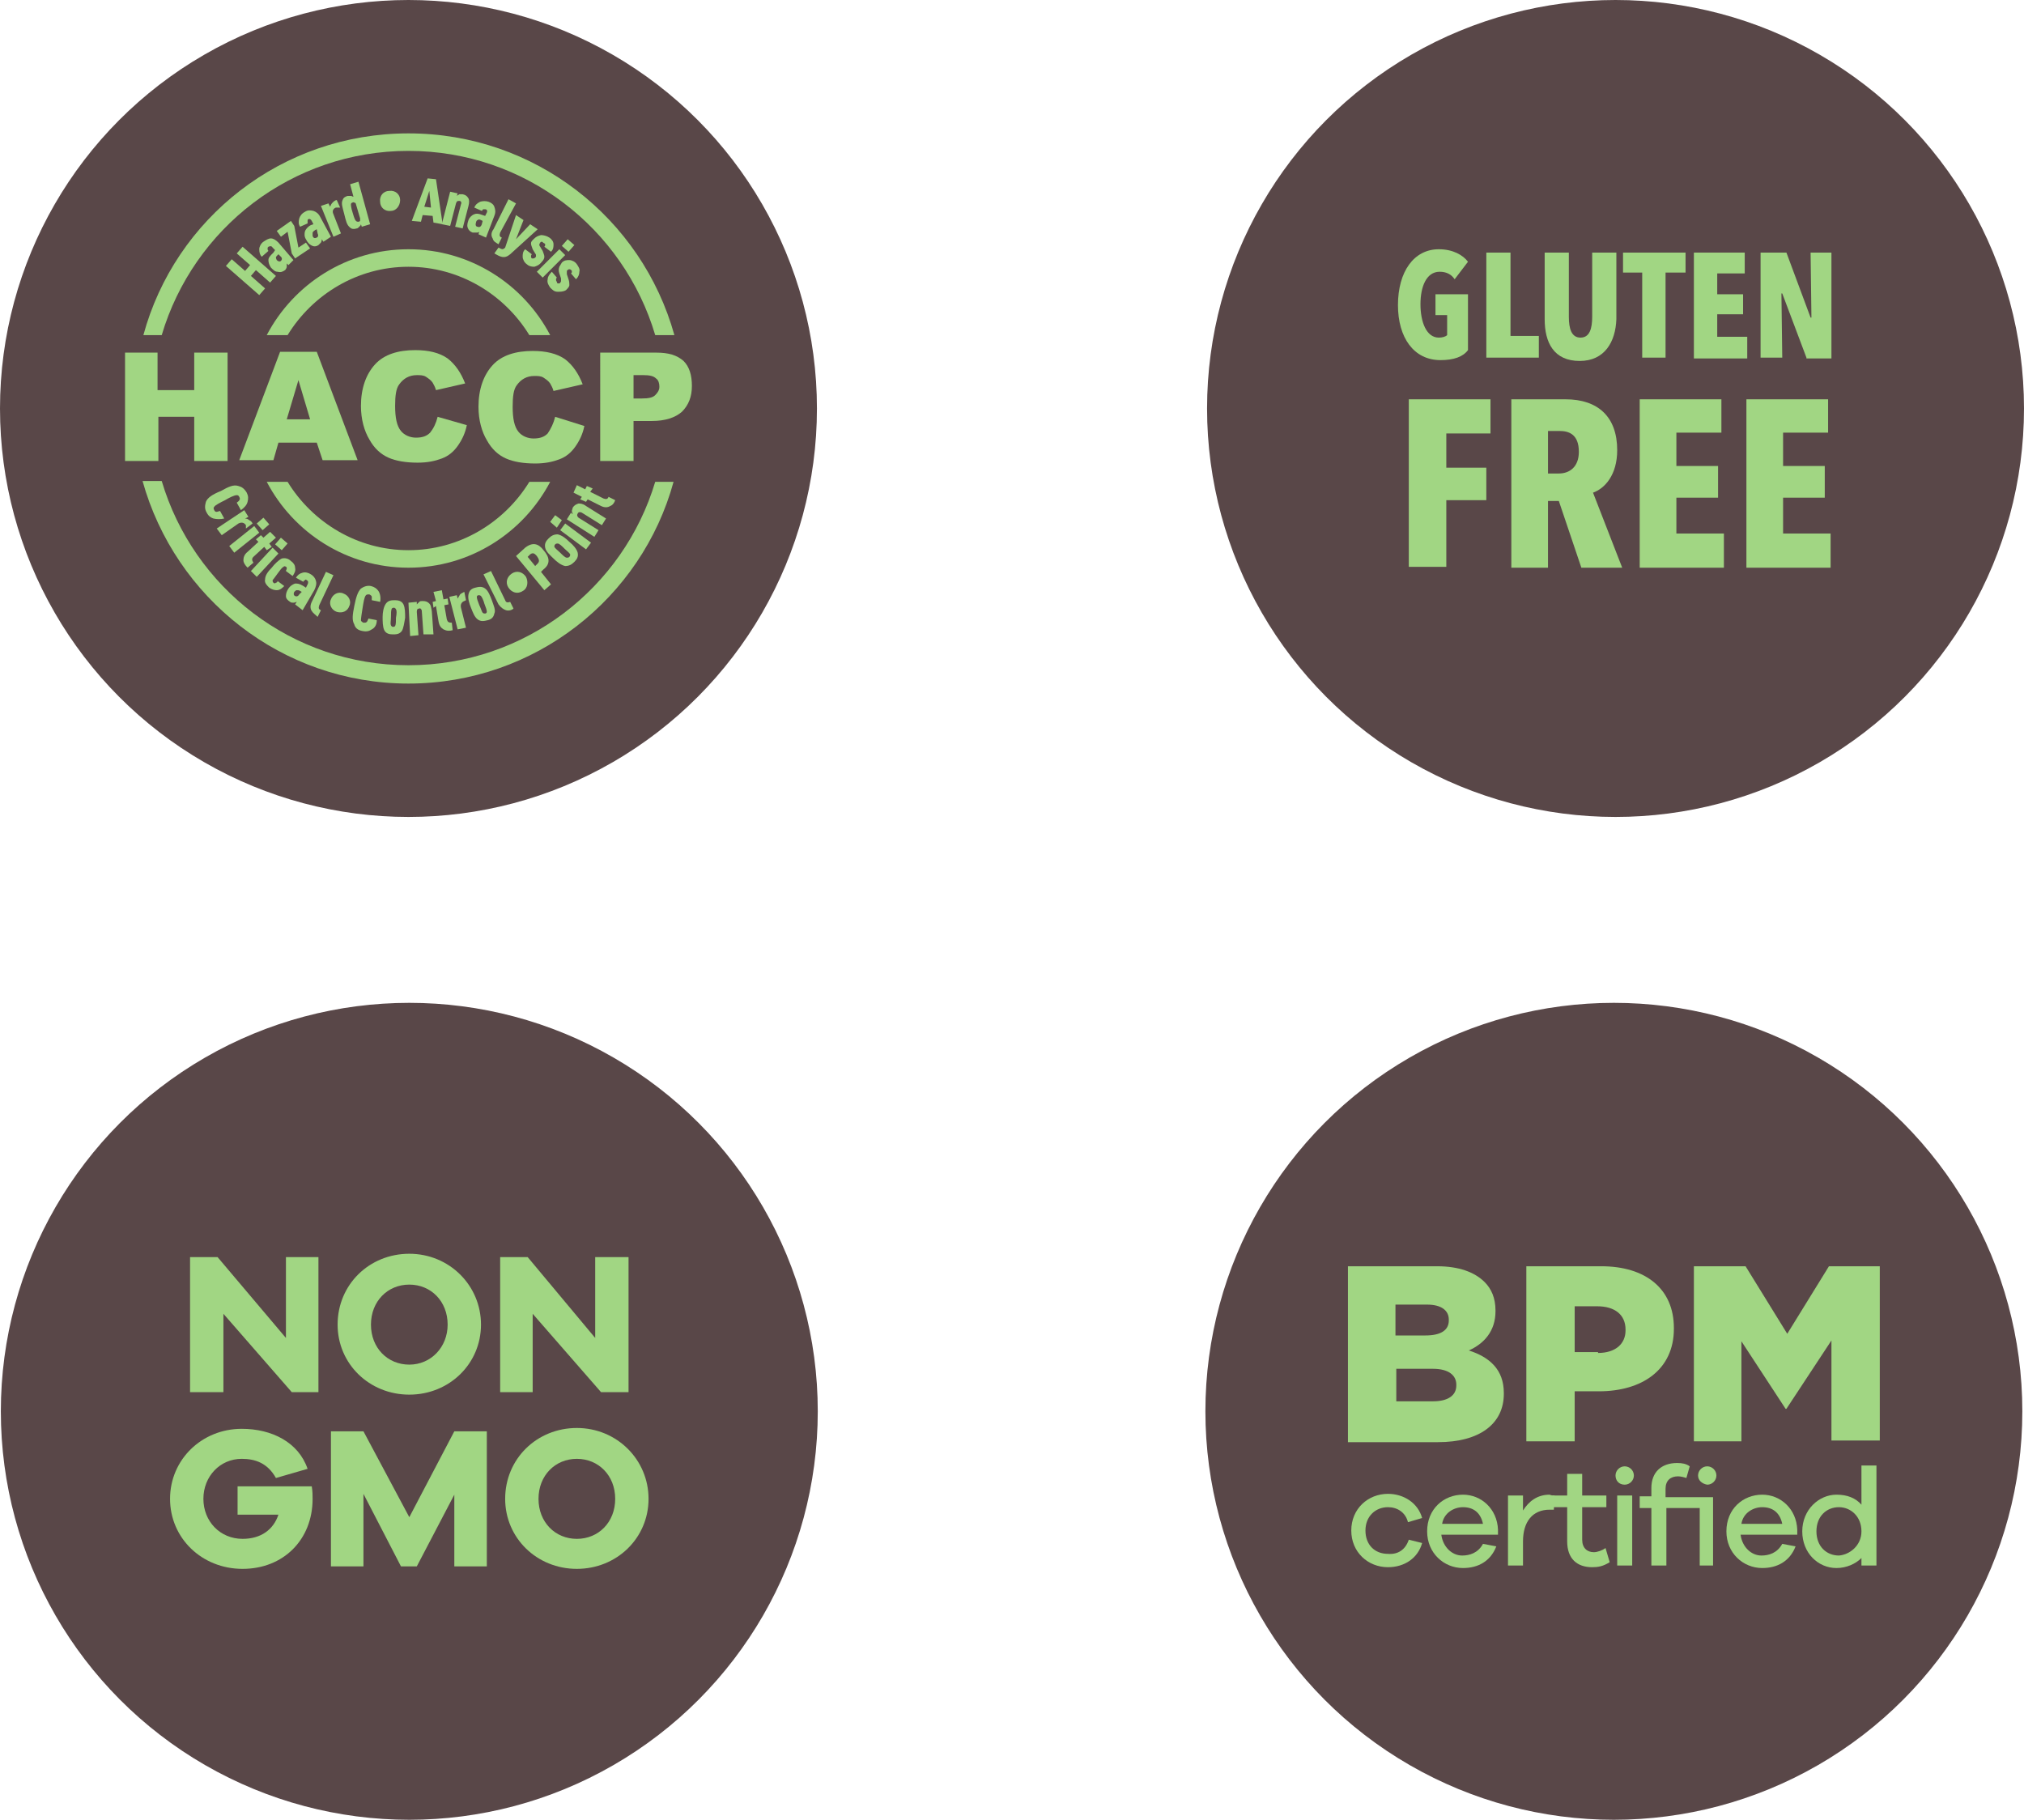 <?xml version="1.0" encoding="utf-8"?>
<!-- Generator: Adobe Illustrator 28.1.0, SVG Export Plug-In . SVG Version: 6.00 Build 0)  -->
<svg version="1.1" id="Capa_1" xmlns="http://www.w3.org/2000/svg" xmlns:xlink="http://www.w3.org/1999/xlink" x="0px" y="0px"
	 viewBox="0 0 242.8 218.3" style="enable-background:new 0 0 242.8 218.3;" xml:space="preserve">
<style type="text/css">
	.st0{fill:#F3F5FB;}
	.st1{fill:#C9DAB6;}
	.st2{clip-path:url(#SVGID_00000147194032699143802840000010730331118519339680_);}
	.st3{fill:#594748;}
	.st4{filter:url(#Adobe_OpacityMaskFilter);}
	.st5{filter:url(#Adobe_OpacityMaskFilter_00000179621181956339210890000002206977272124586372_);}
	.st6{fill:#A1D683;}
	.st7{fill:none;stroke:#A1D683;stroke-miterlimit:10;}
	.st8{fill:none;stroke:#A1D683;stroke-width:3;stroke-miterlimit:10;}
	.st9{clip-path:url(#SVGID_00000147914484370615671130000017465524195558500488_);}
	.st10{fill:#FFFFFF;}
	.st11{opacity:0.6;fill:#FFFFFF;}
	.st12{clip-path:url(#SVGID_00000104668692489352522340000018238464148830419092_);}
	.st13{clip-path:url(#SVGID_00000111876187280408814210000005615314536955977137_);}
	.st14{fill-rule:evenodd;clip-rule:evenodd;fill:#594748;}
	.st15{clip-path:url(#SVGID_00000054974331459431656470000003107958092535704708_);}
	.st16{clip-path:url(#SVGID_00000168833573145041244710000009867899387130613902_);}
	.st17{fill:none;stroke:#594748;stroke-width:2;stroke-miterlimit:10;}
	.st18{fill:#DADCC6;}
	.st19{fill:#C5DBB2;}
	.st20{fill:#FBECD0;}
	.st21{filter:url(#Adobe_OpacityMaskFilter_00000060751282400211902590000016096202032267885746_);}
	.st22{filter:url(#Adobe_OpacityMaskFilter_00000119805591404872011090000003909988162203759540_);}
	.st23{filter:url(#Adobe_OpacityMaskFilter_00000004511837398151784720000016964458757999659424_);}
	.st24{filter:url(#Adobe_OpacityMaskFilter_00000049217544885526644030000002420766049514140842_);}
</style>
<g>
	<g>
		<g>
			<circle class="st3" cx="193.6" cy="169.3" r="49"/>
			<g>
				<g>
					<path class="st6" d="M161.7,151.9h10.7c2.6,0,4.5,0.7,5.7,1.9c0.8,0.8,1.3,1.9,1.3,3.4v0.1c0,2.4-1.4,3.9-3.2,4.7
						c2.5,0.8,4.2,2.3,4.2,5.1v0.1c0,3.6-2.9,5.8-7.9,5.8h-10.8V151.9z M171,160.2c1.8,0,2.8-0.6,2.8-1.8v-0.1
						c0-1.1-0.9-1.8-2.6-1.8h-3.8v3.7H171z M171.9,168.1c1.8,0,2.8-0.7,2.8-1.9v-0.1c0-1.1-0.9-1.9-2.8-1.9h-4.4v3.9H171.9z"/>
					<path class="st6" d="M183.1,151.9h9c5.3,0,8.7,2.7,8.7,7.4v0.1c0,4.9-3.8,7.5-9,7.5h-2.9v6h-5.8V151.9z M191.7,162.3
						c2.1,0,3.3-1.1,3.3-2.7v-0.1c0-1.8-1.3-2.8-3.4-2.8h-2.7v5.5H191.7z"/>
					<path class="st6" d="M203.3,151.9h6.1l5,8.1l5-8.1h6.1v20.9h-5.8v-12l-5.4,8.2h-0.1l-5.3-8.1v12h-5.7V151.9z"/>
				</g>
				<g>
					<path class="st6" d="M169,184.7l1.6,0.4c-0.5,1.8-2.1,2.9-4.1,2.9c-2.4,0-4.4-1.8-4.4-4.4c0-2.6,2-4.4,4.4-4.4
						c1.9,0,3.6,1.1,4.1,2.9l-1.7,0.5c-0.3-1.2-1.3-1.8-2.4-1.8c-1.5,0-2.7,1.1-2.7,2.8c0,1.7,1.1,2.8,2.7,2.8
						C167.7,186.5,168.6,185.9,169,184.7z"/>
					<path class="st6" d="M179.7,184.1h-6.8c0.2,1.5,1.3,2.5,2.5,2.5c0.9,0,1.9-0.3,2.5-1.4l1.6,0.3c-0.7,1.8-2.2,2.6-4,2.6
						c-2.3,0-4.3-1.8-4.3-4.4c0-2.7,2-4.4,4.3-4.4c2.2,0,4.1,1.7,4.2,4.2V184.1z M173,182.8h4.9c-0.3-1.4-1.2-2-2.4-2
						C174.4,180.8,173.2,181.5,173,182.8z"/>
					<path class="st6" d="M186.5,179.4l-0.1,1.7c-0.1,0-0.3,0-0.5,0c-2.1,0-3.2,1.5-3.2,3.8v2.9h-1.8v-8.4h1.8v1.8
						c0.7-1.1,1.7-1.9,3.2-1.9C186.1,179.4,186.3,179.4,186.5,179.4z"/>
					<path class="st6" d="M193.1,187.4c-0.8,0.5-1.4,0.6-2.1,0.6c-1.8,0-3-1-3-3.1v-4.1h-1.8v-1.4h1.8v-2.6h1.8v2.6h2.9v1.4h-2.9
						v3.9c0,1,0.6,1.5,1.4,1.5c0.4,0,1-0.2,1.4-0.5L193.1,187.4z"/>
					<path class="st6" d="M196,177c0,0.6-0.5,1.1-1.1,1.1c-0.7,0-1.1-0.5-1.1-1.1c0-0.6,0.5-1.1,1.1-1.1
						C195.5,175.9,196,176.4,196,177z M194,187.8v-8.4h1.8v8.4H194z"/>
					<path class="st6" d="M205.7,187.8h-1.8v-6.9h-4v6.9h-1.8v-6.9h-1.4v-1.4h1.4v-1c0-1.9,1.2-3,3.1-3c0.6,0,1.1,0.1,1.5,0.4
						l-0.4,1.4c-0.3-0.1-0.7-0.2-1-0.2c-0.9,0-1.5,0.5-1.5,1.5v1h5.7V187.8z M203.7,177c0-0.6,0.5-1.1,1.1-1.1
						c0.6,0,1.1,0.5,1.1,1.1c0,0.6-0.5,1.1-1.1,1.1C204.2,178,203.7,177.6,203.7,177z"/>
					<path class="st6" d="M215.6,184.1h-6.8c0.2,1.5,1.3,2.5,2.5,2.5c0.9,0,1.9-0.3,2.5-1.4l1.6,0.3c-0.7,1.8-2.2,2.6-4,2.6
						c-2.3,0-4.3-1.8-4.3-4.4c0-2.7,2-4.4,4.3-4.4c2.2,0,4.1,1.7,4.2,4.2V184.1z M208.9,182.8h4.9c-0.3-1.4-1.2-2-2.4-2
						C210.3,180.8,209.1,181.5,208.9,182.8z"/>
					<path class="st6" d="M225.1,187.8h-1.8v-0.9c-0.7,0.7-1.8,1.2-3,1.2c-2.2,0-4.1-1.8-4.1-4.4c0-2.6,2-4.4,4.1-4.4
						c1.3,0,2.3,0.4,3,1.2v-4.7h1.8V187.8z M223.3,183.7c0-1.8-1.3-2.9-2.7-2.9c-1.5,0-2.7,1.1-2.7,2.9c0,1.8,1.2,2.9,2.7,2.9
						C221.9,186.5,223.3,185.4,223.3,183.7z"/>
				</g>
			</g>
		</g>
		<g>
			<circle class="st3" cx="49.1" cy="169.3" r="49"/>
			<g>
				<path class="st6" d="M49.1,167.3c4.8,0,8.6-3.7,8.6-8.4c0-4.7-3.8-8.5-8.6-8.5c-4.8,0-8.6,3.7-8.6,8.5
					C40.5,163.6,44.3,167.3,49.1,167.3z M49.1,154.1c2.6,0,4.6,2,4.6,4.8c0,2.7-2,4.8-4.6,4.8c-2.6,0-4.6-2-4.6-4.8
					C44.5,156.1,46.5,154.1,49.1,154.1z"/>
				<path class="st6" d="M69.2,171.3c-4.8,0-8.6,3.7-8.6,8.5c0,4.7,3.8,8.4,8.6,8.4s8.6-3.7,8.6-8.4C77.8,175.1,74,171.3,69.2,171.3
					z M69.2,184.6c-2.6,0-4.6-2-4.6-4.8c0-2.8,2-4.8,4.6-4.8s4.6,2,4.6,4.8C73.8,182.6,71.8,184.6,69.2,184.6z"/>
				<polygon class="st6" points="43.6,179.2 48.1,187.9 50,187.9 54.5,179.3 54.5,187.9 58.4,187.9 58.4,171.7 54.5,171.7 49.1,182 
					43.6,171.7 39.7,171.7 39.7,187.9 43.6,187.9 				"/>
				<polygon class="st6" points="26.8,157.6 35,167 38.2,167 38.2,150.8 34.3,150.8 34.3,160.5 26.1,150.8 22.8,150.8 22.8,167 
					26.8,167 				"/>
				<polygon class="st6" points="63.9,157.6 72.1,167 75.4,167 75.4,150.8 71.4,150.8 71.4,160.5 63.3,150.8 60,150.8 60,167 
					63.9,167 				"/>
				<path class="st6" d="M29.1,188.2c4.9,0,8.4-3.5,8.4-8.4c0-0.4,0-0.9-0.1-1.5h-8.9v3.4h4.9c-0.6,1.8-2.1,2.9-4.3,2.9
					c-2.7,0-4.7-2.1-4.7-4.8c0-2.7,2-4.8,4.6-4.8c1.6,0,3.1,0.5,4.1,2.3l3.8-1.1c-1.1-3.2-4.3-4.8-7.9-4.8c-4.8,0-8.6,3.7-8.6,8.4
					C20.4,184.5,24.2,188.2,29.1,188.2z"/>
			</g>
		</g>
	</g>
	<g>
		<g>
			<circle class="st3" cx="193.8" cy="49" r="49"/>
			<g>
				<g>
					<path class="st6" d="M172.8,43.2c-3.2,0-5.1-2.7-5.1-6.6c0-4,1.9-6.7,4.9-6.7c1.7,0,2.9,0.7,3.5,1.5l-1.6,2.1
						c-0.4-0.6-1-0.9-1.8-0.9c-1.6,0-2.3,1.8-2.3,3.9c0,2.1,0.7,4,2.2,4c0.4,0,0.8-0.1,1-0.3v-2.4h-1.4v-2.5h3.9v6.7
						C175.5,42.8,174.4,43.2,172.8,43.2z"/>
					<path class="st6" d="M178.3,42.9V30.3h2.9v10h3.4v2.6H178.3z"/>
					<path class="st6" d="M189.5,43.3c-3.1,0-4.2-2.2-4.2-5v-8h2.9V38c0,1.4,0.3,2.5,1.4,2.5s1.4-1.1,1.4-2.5v-7.7h2.9v8
						C193.8,41,192.5,43.3,189.5,43.3z"/>
					<path class="st6" d="M199.8,32.7v10.2H197V32.7h-2.3v-2.4h7.5v2.4H199.8z"/>
					<path class="st6" d="M203.2,42.9V30.3h6.1v2.5H206v2.5h3.1v2.4H206v2.7h3.6v2.6H203.2z"/>
					<path class="st6" d="M216.7,42.9l-2.9-7.7h-0.1l0.1,7.7h-2.6V30.3h3.1l2.9,7.8h0.1l-0.1-7.8h2.5v12.7H216.7z"/>
				</g>
				<g>
					<path class="st6" d="M173.5,52v4.1h4.8V60h-4.8v8H169V47.9h9.8V52H173.5z"/>
					<path class="st6" d="M189.7,68.1l-2.7-8h-1.3v8h-4.4V47.9h6.5c3.9,0,6.2,2.1,6.2,6.1c0,3-1.5,4.6-2.9,5.1l3.5,9H189.7z
						 M187.1,51.7h-1.4v5.1h1.3c1.3,0,2.4-0.8,2.4-2.6C189.4,52.1,188.2,51.7,187.1,51.7z"/>
					<path class="st6" d="M196.7,68.1V47.9h9.8v4h-5.4v4h5v3.8h-5V64h5.7v4.1H196.7z"/>
					<path class="st6" d="M209.5,68.1V47.9h9.8v4h-5.4v4h5v3.8h-5V64h5.7v4.1H209.5z"/>
				</g>
			</g>
		</g>
		<g>
			<circle class="st3" cx="49" cy="49" r="49"/>
			<g>
				<g>
					<path class="st6" d="M32.4,33.9l-1.7-1.5l-0.6,0.7l1.7,1.5l-0.7,0.8l-4-3.5l0.7-0.8l1.6,1.4l0.6-0.7l-1.6-1.4l0.7-0.8l4,3.5
						L32.4,33.9z"/>
					<path class="st6" d="M34.6,31.8l-0.2-0.2c0,0.1,0,0.2,0,0.4c0,0.1-0.1,0.3-0.2,0.4c-0.3,0.2-0.5,0.3-0.9,0.2
						c-0.3,0-0.5-0.2-0.8-0.5c-0.2-0.3-0.3-0.6-0.3-0.9c0-0.3,0.2-0.5,0.6-0.9L33,30l-0.3-0.3c-0.1-0.2-0.3-0.2-0.5-0.1
						c-0.1,0.1-0.1,0.1-0.1,0.2c0,0.1,0,0.2,0.1,0.3l-0.8,0.7c-0.2-0.2-0.3-0.5-0.3-0.9c0-0.3,0.2-0.7,0.5-0.9
						c0.3-0.2,0.6-0.4,0.9-0.4c0.3,0,0.6,0.2,0.9,0.5l1.8,2.1L34.6,31.8z M33.4,30.5l-0.1,0.1c-0.1,0.1-0.2,0.2-0.2,0.3
						c0,0.1,0.1,0.3,0.1,0.3c0.2,0.2,0.4,0.2,0.5,0.1c0.1-0.1,0.2-0.3,0-0.5L33.4,30.5z"/>
					<path class="st6" d="M35.4,31L35,30.4l-0.5-2.6l-0.8,0.6l-0.5-0.7l1.7-1.2l0.4,0.6l0.5,2.6l0.9-0.6l0.5,0.7L35.4,31z"/>
					<path class="st6" d="M38.8,29l-0.2-0.3c0,0.1,0,0.2-0.1,0.4c-0.1,0.1-0.2,0.2-0.3,0.3c-0.3,0.2-0.6,0.2-0.9,0
						c-0.2-0.1-0.4-0.3-0.6-0.7c-0.2-0.3-0.2-0.7-0.1-1c0.1-0.2,0.3-0.5,0.7-0.7l0.3-0.1l-0.2-0.4c-0.1-0.2-0.3-0.3-0.4-0.2
						c-0.1,0-0.1,0.1-0.1,0.2c0,0.1,0,0.2,0,0.3L36,27.2c-0.2-0.3-0.2-0.6-0.1-1c0.1-0.3,0.3-0.6,0.7-0.8c0.3-0.2,0.6-0.2,1-0.1
						c0.3,0.1,0.6,0.3,0.8,0.7l1.3,2.4L38.8,29z M38,27.5l-0.2,0.1c-0.1,0.1-0.2,0.1-0.3,0.3c0,0.1,0,0.3,0,0.4
						c0.1,0.3,0.3,0.3,0.5,0.2c0.2-0.1,0.2-0.3,0.1-0.5L38,27.5z"/>
					<path class="st6" d="M40.3,24.9c-0.3,0.1-0.5,0.4-0.3,0.8l0.9,2.3L40,28.4l-1.5-3.7l0.9-0.3l0.2,0.4c0.1-0.2,0.1-0.3,0.3-0.5
						c0.1-0.1,0.3-0.3,0.5-0.3l0.4,0.9L40.3,24.9z"/>
					<path class="st6" d="M43.4,27.2l-0.1-0.3c0,0.1-0.1,0.2-0.2,0.3c-0.1,0.1-0.2,0.2-0.3,0.2c-0.3,0.1-0.6,0.1-0.8-0.1
						c-0.4-0.3-0.5-0.8-0.7-1.6c-0.2-0.8-0.4-1.3-0.2-1.7c0.1-0.3,0.3-0.4,0.6-0.5c0.1,0,0.3,0,0.4,0c0.1,0,0.2,0.1,0.3,0.1L42,22.1
						l1-0.3l1.4,5.1L43.4,27.2z M42.7,24.5c0-0.1-0.1-0.2-0.2-0.2c-0.1,0-0.1-0.1-0.2,0c-0.1,0-0.2,0.1-0.2,0.2c0,0.1,0,0.4,0.2,1
						c0.2,0.7,0.3,0.9,0.4,1c0.1,0.1,0.2,0.1,0.3,0.1c0.1,0,0.2-0.1,0.2-0.1c0-0.1,0-0.2,0-0.3L42.7,24.5z"/>
					<path class="st6" d="M46.9,25.3c-0.7,0.1-1.3-0.4-1.3-1.1c-0.1-0.7,0.4-1.3,1.1-1.3c0.7-0.1,1.3,0.4,1.3,1.1
						C48,24.7,47.5,25.3,46.9,25.3z"/>
					<path class="st6" d="M52,26.7l-0.1-0.8l-1.2-0.1l-0.2,0.8l-1.1-0.1l1.9-5.1l1,0.1l0.8,5.4L52,26.7z M51.5,22.9l-0.6,1.9
						l0.8,0.1L51.5,22.9z"/>
					<path class="st6" d="M54.6,27.2l0.7-2.7c0.1-0.2,0-0.4-0.2-0.4c-0.2,0-0.3,0-0.4,0.3L54,27.1l-1-0.2l1-3.9l0.9,0.2l-0.1,0.3
						c0.1-0.1,0.2-0.1,0.3-0.2c0.1,0,0.3,0,0.4,0c0.4,0.1,0.5,0.2,0.7,0.5c0.1,0.2,0.1,0.5,0,0.9l-0.7,2.7L54.6,27.2z"/>
					<path class="st6" d="M57.4,28.1l0.1-0.3c-0.1,0.1-0.2,0.1-0.3,0.1c-0.1,0-0.3,0-0.5,0c-0.3-0.1-0.5-0.3-0.6-0.6
						c-0.1-0.3,0-0.6,0.1-0.9c0.1-0.3,0.4-0.6,0.7-0.7c0.2-0.1,0.5-0.1,1,0.1l0.3,0.1l0.2-0.4c0.1-0.2,0-0.4-0.2-0.4
						c-0.1,0-0.2,0-0.2,0c-0.1,0-0.1,0.1-0.2,0.2l-0.9-0.4c0.1-0.3,0.3-0.5,0.7-0.7c0.3-0.1,0.7-0.1,1,0c0.3,0.1,0.6,0.3,0.7,0.6
						c0.1,0.3,0.2,0.6,0,1.1l-1,2.6L57.4,28.1z M57.9,26.5l-0.2-0.1c-0.2-0.1-0.3-0.1-0.4,0c-0.1,0-0.2,0.2-0.2,0.3
						c-0.1,0.3,0,0.5,0.2,0.5c0.2,0.1,0.4,0,0.5-0.3L57.9,26.5z"/>
					<path class="st6" d="M59.1,28.6c-0.2-0.3-0.2-0.7,0.1-1.1l1.8-3.6l0.9,0.5L60,27.9c-0.1,0.3-0.1,0.5,0.2,0.6l-0.4,0.8
						C59.5,29.1,59.2,29,59.1,28.6z"/>
					<path class="st6" d="M61.2,30.5c-0.7,0.6-1.2,0.3-1.9-0.1l0.5-0.7c0.4,0.2,0.5,0.3,0.8,0l1.3-3.9l0.9,0.6l-0.9,2.3l1.7-1.8
						l0.9,0.6L61.2,30.5z"/>
					<path class="st6" d="M64.1,32c-0.4,0-0.7-0.1-0.9-0.3c-0.3-0.2-0.5-0.6-0.5-0.9c0-0.3,0-0.6,0.3-0.9l0.8,0.6
						c-0.1,0.1-0.1,0.2-0.1,0.3c0,0.1,0.1,0.2,0.1,0.2C63.8,31,63.9,31,64,31c0.1,0,0.2-0.1,0.2-0.1c0.1-0.1,0.1-0.1,0.1-0.2
						c0-0.1,0-0.2-0.1-0.3l-0.3-0.5c-0.1-0.3-0.2-0.5-0.2-0.7c0-0.2,0.1-0.3,0.3-0.5c0.3-0.3,0.5-0.4,0.9-0.5c0.3,0,0.7,0.1,1,0.3
						c0.3,0.2,0.5,0.5,0.5,0.8c0,0.3,0,0.6-0.3,0.9l-0.8-0.6c0.1-0.1,0.1-0.2,0.1-0.2c0-0.1,0-0.2-0.1-0.2C65.1,29.1,65.1,29,65,29
						c-0.1,0-0.1,0-0.2,0.1c0,0.1-0.1,0.1-0.1,0.2c0,0.1,0,0.2,0.1,0.3l0.3,0.5c0.1,0.3,0.2,0.5,0.2,0.7c0,0.2-0.1,0.4-0.3,0.6
						C64.7,31.8,64.4,31.9,64.1,32z"/>
					<path class="st6" d="M64.4,32.6l2.7-2.7l0.7,0.7l-2.7,2.7L64.4,32.6z M67.4,29.5l0.7-0.8l0.8,0.7l-0.7,0.8L67.4,29.5z"/>
					<path class="st6" d="M66.9,35c-0.4,0-0.6-0.2-0.9-0.5c-0.2-0.3-0.4-0.6-0.3-1c0-0.3,0.2-0.6,0.5-0.9l0.6,0.7
						c-0.1,0.1-0.1,0.2-0.1,0.2c0,0.1,0,0.2,0.1,0.3C66.8,34,66.9,34,67,34c0.1,0,0.2,0,0.2-0.1c0.1-0.1,0.1-0.1,0.1-0.2
						c0-0.1,0-0.2,0-0.3l-0.2-0.6c-0.1-0.3-0.1-0.5,0-0.8c0.1-0.2,0.2-0.3,0.3-0.5c0.3-0.3,0.6-0.3,0.9-0.3c0.3,0,0.7,0.2,0.9,0.5
						c0.2,0.3,0.4,0.6,0.3,0.9c0,0.3-0.1,0.6-0.4,0.9l-0.6-0.7c0.1-0.1,0.1-0.1,0.1-0.2c0-0.1,0-0.2-0.1-0.2
						c-0.1-0.1-0.1-0.1-0.2-0.1c-0.1,0-0.1,0-0.2,0.1c-0.1,0-0.1,0.1-0.1,0.2c0,0.1,0,0.2,0,0.3l0.2,0.6c0.1,0.3,0.1,0.5,0.1,0.7
						c0,0.2-0.2,0.4-0.4,0.6C67.6,35,67.2,35,66.9,35z"/>
				</g>
				<g>
					<path class="st6" d="M19.4,40.2C23.2,27.4,35,18.1,49,18.1s25.8,9.3,29.6,22.1h2.3C77,26.2,64.2,16,49,16S21,26.2,17.2,40.2
						H19.4z"/>
					<path class="st6" d="M78.6,57.8C74.8,70.5,63,79.8,49,79.8s-25.8-9.3-29.6-22.1h-2.3C21,71.7,33.8,82,49,82s28-10.3,31.8-24.2
						H78.6z"/>
				</g>
				<g>
					<path class="st6" d="M14.9,42.3h4v4.5h4.4v-4.5h4v13h-4V50H19v5.3h-4V42.3z"/>
					<path class="st6" d="M38,53.1h-4.6l-0.6,2.1h-4.1l4.9-13H38l4.9,13h-4.2L38,53.1z M37.2,50.3l-1.4-4.7l-1.4,4.7H37.2z"/>
					<path class="st6" d="M52.5,50L56,51c-0.2,1-0.6,1.8-1.1,2.5c-0.5,0.7-1.1,1.2-1.9,1.5c-0.8,0.3-1.7,0.5-2.9,0.5
						c-1.4,0-2.6-0.2-3.5-0.6c-0.9-0.4-1.7-1.1-2.3-2.2c-0.6-1-1-2.4-1-4c0-2.1,0.6-3.8,1.7-5c1.1-1.2,2.8-1.7,4.8-1.7
						c1.6,0,2.9,0.3,3.9,1c0.9,0.7,1.6,1.7,2.1,3l-3.5,0.8c-0.1-0.4-0.3-0.7-0.4-0.9c-0.2-0.3-0.5-0.5-0.8-0.7
						c-0.3-0.2-0.7-0.2-1.1-0.2c-0.9,0-1.6,0.4-2.1,1.1c-0.4,0.5-0.5,1.4-0.5,2.6c0,1.4,0.2,2.4,0.7,3c0.4,0.5,1.1,0.8,1.8,0.8
						c0.8,0,1.3-0.2,1.7-0.6C52,51.4,52.3,50.8,52.5,50z"/>
					<path class="st6" d="M66.6,50l3.5,1.1c-0.2,1-0.6,1.8-1.1,2.5c-0.5,0.7-1.1,1.2-1.9,1.5c-0.8,0.3-1.7,0.5-2.9,0.5
						c-1.4,0-2.6-0.2-3.5-0.6s-1.7-1.1-2.3-2.2c-0.6-1-1-2.4-1-4c0-2.1,0.6-3.8,1.7-5c1.1-1.2,2.8-1.7,4.8-1.7c1.6,0,2.9,0.3,3.9,1
						c0.9,0.7,1.6,1.7,2.1,3l-3.5,0.8c-0.1-0.4-0.3-0.7-0.4-0.9c-0.2-0.3-0.5-0.5-0.8-0.7c-0.3-0.2-0.7-0.2-1.1-0.2
						c-0.9,0-1.6,0.4-2.1,1.1c-0.4,0.5-0.5,1.4-0.5,2.6c0,1.4,0.2,2.4,0.7,3c0.4,0.5,1.1,0.8,1.8,0.8c0.8,0,1.3-0.2,1.7-0.6
						C66.1,51.4,66.4,50.8,66.6,50z"/>
					<path class="st6" d="M72,42.3h6.7c1.5,0,2.5,0.3,3.3,1C82.7,44,83,45,83,46.3c0,1.3-0.4,2.3-1.2,3.1c-0.8,0.7-2,1.1-3.6,1.1H76
						v4.8h-4V42.3z M76,47.8h1c0.8,0,1.3-0.1,1.6-0.4c0.3-0.3,0.5-0.6,0.5-1c0-0.4-0.1-0.8-0.4-1c-0.3-0.3-0.8-0.4-1.5-0.4H76V47.8z
						"/>
				</g>
				<g>
					<path class="st6" d="M25.6,62.2c-0.3-0.1-0.6-0.3-0.8-0.7c-0.3-0.5-0.2-0.9-0.1-1.3c0.2-0.5,0.8-0.9,1.8-1.3
						c0.9-0.5,1.5-0.8,2.1-0.6c0.4,0.1,0.7,0.3,1,0.8c0.2,0.4,0.2,0.7,0.1,1.1c-0.1,0.4-0.4,0.7-0.8,1l-0.5-0.9
						c0.1-0.1,0.3-0.2,0.3-0.3c0.1-0.1,0.1-0.2,0-0.4c-0.1-0.2-0.2-0.2-0.3-0.2c-0.3,0-0.9,0.3-1.4,0.6c-0.6,0.3-1.2,0.6-1.3,0.8
						c-0.1,0.1-0.1,0.2,0,0.4c0.1,0.2,0.2,0.2,0.3,0.2c0.1,0,0.3-0.1,0.4-0.1l0.5,0.9C26.5,62.3,26,62.3,25.6,62.2z"/>
					<path class="st6" d="M29.5,63c-0.2-0.3-0.5-0.4-0.9-0.2l-2,1.4L26,63.4l3.3-2.2l0.5,0.8l-0.4,0.2c0.2,0,0.4,0.1,0.5,0.2
						c0.2,0.1,0.3,0.2,0.4,0.4l-0.8,0.6L29.5,63z"/>
					<path class="st6" d="M27.5,65.5l3-2.4l0.6,0.8l-3,2.4L27.5,65.5z M30.8,62.8l0.8-0.7l0.7,0.8l-0.8,0.7L30.8,62.8z"/>
					<path class="st6" d="M29.2,67.2c0-0.3,0.1-0.7,0.5-1l1.3-1.2l-0.3-0.3l0.6-0.5l0.3,0.3l0.8-0.7l0.7,0.7l-0.8,0.7l0.3,0.4L32,66
						l-0.3-0.4l-1.3,1.2c-0.2,0.2-0.2,0.4,0,0.7l-0.7,0.6C29.4,67.8,29.2,67.5,29.2,67.2z"/>
					<path class="st6" d="M30.1,68.5l2.6-2.8l0.7,0.7l-2.6,2.8L30.1,68.5z M33,65.3l0.7-0.8l0.8,0.7L33.8,66L33,65.3z"/>
					<path class="st6" d="M33.2,70.8c-0.3,0-0.6-0.1-0.9-0.3c-0.3-0.3-0.6-0.6-0.5-1c0-0.5,0.4-1,0.8-1.4c0.3-0.4,0.8-0.9,1.2-1.1
						c0.4-0.1,0.8,0,1.1,0.3c0.3,0.2,0.5,0.5,0.5,0.8c0.1,0.4-0.1,0.7-0.3,1l-0.8-0.6c0-0.1,0.1-0.2,0.1-0.3c0-0.1,0-0.2-0.1-0.2
						c-0.1-0.1-0.2-0.1-0.3,0c-0.2,0.1-0.4,0.4-0.7,0.8c-0.3,0.4-0.5,0.7-0.6,0.8c0,0.1,0,0.2,0.1,0.3c0.1,0.1,0.2,0.1,0.3,0
						c0.1,0,0.2-0.1,0.2-0.2l0.8,0.6C33.9,70.5,33.6,70.8,33.2,70.8z"/>
					<path class="st6" d="M35.4,72.5l0.2-0.3c-0.1,0-0.2,0.1-0.4,0.1c-0.1,0-0.3,0-0.4-0.1c-0.3-0.2-0.5-0.4-0.5-0.7
						c0-0.3,0.1-0.6,0.3-0.9c0.2-0.3,0.5-0.5,0.8-0.6c0.3,0,0.5,0,1,0.3l0.3,0.2l0.2-0.4c0.1-0.2,0.1-0.4-0.1-0.5
						c-0.1-0.1-0.2-0.1-0.2,0c-0.1,0-0.2,0.1-0.2,0.2l-0.9-0.5c0.2-0.3,0.4-0.5,0.8-0.6c0.3-0.1,0.7,0,1,0.2
						c0.3,0.2,0.5,0.4,0.6,0.8c0.1,0.3,0,0.7-0.2,1.1l-1.4,2.4L35.4,72.5z M36.2,71L36,70.9c-0.1-0.1-0.2-0.1-0.4-0.1
						c-0.1,0-0.2,0.1-0.3,0.2c-0.1,0.2-0.1,0.4,0.1,0.5c0.2,0.1,0.4,0,0.5-0.2L36.2,71z"/>
					<path class="st6" d="M37.4,73.3c-0.2-0.3-0.2-0.7,0-1.1l1.7-3.6l0.9,0.4l-1.7,3.6c-0.1,0.3-0.1,0.5,0.2,0.6l-0.4,0.8
						C37.8,73.7,37.6,73.6,37.4,73.3z"/>
					<path class="st6" d="M40.4,73.4c-0.6-0.2-1-0.9-0.7-1.5c0.2-0.6,0.9-1,1.5-0.7c0.6,0.2,1,0.9,0.7,1.5
						C41.7,73.3,41.1,73.6,40.4,73.4z"/>
					<path class="st6" d="M44.6,75.5c-0.3,0.2-0.6,0.3-1.1,0.2c-0.6-0.1-0.9-0.4-1-0.8c-0.3-0.5-0.2-1.2,0-2.2
						c0.2-1,0.4-1.7,0.8-2.1c0.3-0.2,0.7-0.4,1.2-0.3c0.4,0.1,0.7,0.3,0.9,0.6c0.2,0.3,0.3,0.8,0.2,1.3l-1-0.2c0-0.1,0-0.3,0-0.4
						c0-0.1-0.1-0.2-0.3-0.3c-0.2,0-0.3,0-0.4,0.1c-0.2,0.2-0.3,0.9-0.4,1.5c-0.1,0.6-0.2,1.3-0.2,1.5c0,0.1,0.1,0.2,0.3,0.3
						c0.2,0,0.3,0,0.4-0.1c0.1-0.1,0.1-0.2,0.2-0.4l1,0.2C45.2,74.9,45,75.3,44.6,75.5z"/>
					<path class="st6" d="M48.2,75.7c-0.3,0.4-0.7,0.4-1.1,0.4c-0.4,0-0.8-0.1-1-0.5c-0.2-0.4-0.2-1.1-0.2-1.6
						c0-0.5,0.1-1.2,0.4-1.6c0.3-0.4,0.7-0.4,1.1-0.4c0.4,0,0.8,0.1,1,0.5c0.2,0.4,0.2,1.1,0.2,1.6C48.5,74.7,48.4,75.4,48.2,75.7z
						 M47.5,73.1c0-0.1-0.2-0.2-0.2-0.2c-0.1,0-0.2,0-0.3,0.1c-0.1,0.2-0.1,0.6-0.1,1c0,0.5-0.1,0.8,0,1c0,0.1,0.2,0.2,0.2,0.2
						c0.1,0,0.2,0,0.3-0.1c0.1-0.2,0.1-0.6,0.1-1C47.6,73.6,47.6,73.2,47.5,73.1z"/>
					<path class="st6" d="M50.8,76.1l-0.2-2.8c0-0.2-0.2-0.4-0.3-0.3c-0.2,0-0.3,0.1-0.3,0.4l0.2,2.8l-1,0.1l-0.2-4l1-0.1l0,0.3
						c0.1-0.1,0.2-0.2,0.3-0.3c0.1-0.1,0.2-0.1,0.4-0.1c0.4,0,0.6,0.1,0.8,0.3c0.2,0.2,0.2,0.4,0.3,0.9l0.2,2.8L50.8,76.1z"/>
					<path class="st6" d="M53.2,75.5c-0.3-0.2-0.5-0.4-0.6-1l-0.3-1.8L52,72.9l-0.1-0.7l0.4-0.1L52,71l1-0.2l0.2,1.1l0.5-0.1
						l0.1,0.7l-0.5,0.1l0.3,1.7c0.1,0.3,0.2,0.4,0.6,0.4l0.1,0.9C53.9,75.7,53.6,75.7,53.2,75.5z"/>
					<path class="st6" d="M55.7,72.1c-0.3,0.1-0.5,0.4-0.4,0.8l0.6,2.4l-1,0.2l-1-3.9l0.9-0.2l0.1,0.4c0.1-0.2,0.2-0.3,0.3-0.5
						c0.1-0.1,0.3-0.2,0.5-0.3l0.2,1L55.7,72.1z"/>
					<path class="st6" d="M59.3,73.6c-0.1,0.5-0.4,0.7-0.8,0.8c-0.4,0.1-0.8,0.2-1.2-0.1c-0.4-0.3-0.6-0.9-0.8-1.4s-0.4-1.1-0.3-1.6
						c0.1-0.5,0.4-0.7,0.8-0.8c0.4-0.1,0.8-0.2,1.2,0.1c0.4,0.3,0.6,0.9,0.8,1.4C59.2,72.6,59.5,73.2,59.3,73.6z M57.7,71.5
						c-0.1-0.1-0.2-0.1-0.3-0.1c-0.1,0-0.2,0.1-0.2,0.2c0,0.2,0.1,0.5,0.3,1c0.2,0.4,0.3,0.8,0.4,0.9c0.1,0.1,0.2,0.1,0.3,0.1
						c0.1,0,0.2-0.1,0.2-0.2c0-0.2-0.1-0.5-0.3-1C58,72,57.8,71.6,57.7,71.5z"/>
					<path class="st6" d="M60.7,73.2c-0.3-0.1-0.6-0.3-0.9-0.7L58,68.9l0.9-0.4l1.7,3.5c0.1,0.3,0.3,0.3,0.6,0.2l0.4,0.8
						C61.4,73.2,61,73.3,60.7,73.2z"/>
					<path class="st6" d="M62.7,70.9c-0.6,0.4-1.3,0.2-1.7-0.4c-0.4-0.6-0.2-1.3,0.4-1.7c0.6-0.4,1.3-0.2,1.7,0.4
						C63.4,69.8,63.3,70.6,62.7,70.9z"/>
					<path class="st6" d="M65.2,68.3l-0.3,0.3l1.2,1.5l-0.8,0.7l-3.4-4.1l1.1-1c0.9-0.7,1.6-0.5,2.2,0.3
						C65.9,66.8,66.1,67.6,65.2,68.3z M63.6,66.5l-0.3,0.3l0.9,1.1l0.3-0.3c0.3-0.3,0.1-0.6-0.1-0.9C64.2,66.5,64,66.2,63.6,66.5z"
						/>
					<path class="st6" d="M69.3,66.3c0.1,0.5-0.1,0.8-0.4,1.1c-0.3,0.3-0.6,0.5-1.1,0.5c-0.5-0.1-1-0.5-1.4-0.9
						c-0.4-0.4-0.9-0.8-1-1.3c-0.1-0.5,0.1-0.8,0.4-1.1c0.3-0.3,0.6-0.5,1.1-0.5c0.5,0.1,1,0.5,1.4,0.9
						C68.8,65.4,69.2,65.9,69.3,66.3z M66.9,65.2c-0.1,0-0.2,0-0.3,0.1c-0.1,0.1-0.1,0.2-0.1,0.3c0.1,0.2,0.4,0.4,0.7,0.7
						c0.3,0.3,0.6,0.6,0.8,0.6c0.1,0,0.2,0,0.3-0.1c0.1-0.1,0.1-0.2,0.1-0.3c-0.1-0.2-0.4-0.4-0.7-0.7
						C67.4,65.5,67.1,65.2,66.9,65.2z"/>
					<path class="st6" d="M66.8,63.3L66,62.6l0.6-0.8l0.8,0.6L66.8,63.3z M70.3,65.9l-3.1-2.3l0.6-0.8l3.1,2.3L70.3,65.9z"/>
					<path class="st6" d="M72.2,63l-2.4-1.5c-0.2-0.1-0.4-0.1-0.5,0.1c-0.1,0.2-0.1,0.3,0.1,0.5l2.4,1.5l-0.5,0.8L68,62.3l0.5-0.8
						l0.2,0.2c0-0.1-0.1-0.3-0.1-0.4s0.1-0.3,0.1-0.4c0.2-0.3,0.4-0.4,0.7-0.5c0.2,0,0.5,0,0.9,0.3l2.4,1.5L72.2,63z"/>
					<path class="st6" d="M73.2,60.7c-0.3,0.2-0.7,0.2-1.1,0l-1.6-0.8l-0.2,0.3l-0.7-0.3l0.2-0.3l-1-0.5l0.4-0.9l1,0.5l0.2-0.4
						l0.7,0.3L70.8,59l1.6,0.8c0.3,0.1,0.5,0.1,0.6-0.2l0.8,0.4C73.7,60.3,73.5,60.6,73.2,60.7z"/>
				</g>
				<g>
					<path class="st6" d="M63.5,57.8c-3,4.9-8.4,8.2-14.5,8.2s-11.5-3.3-14.5-8.2H32c3.2,6.1,9.6,10.3,17,10.3s13.8-4.2,17-10.3
						H63.5z"/>
					<path class="st6" d="M34.5,40.2c3-4.9,8.4-8.2,14.5-8.2s11.5,3.3,14.5,8.2H66c-3.2-6.1-9.6-10.3-17-10.3s-13.8,4.2-17,10.3
						H34.5z"/>
				</g>
			</g>
		</g>
	</g>
</g>
</svg>
